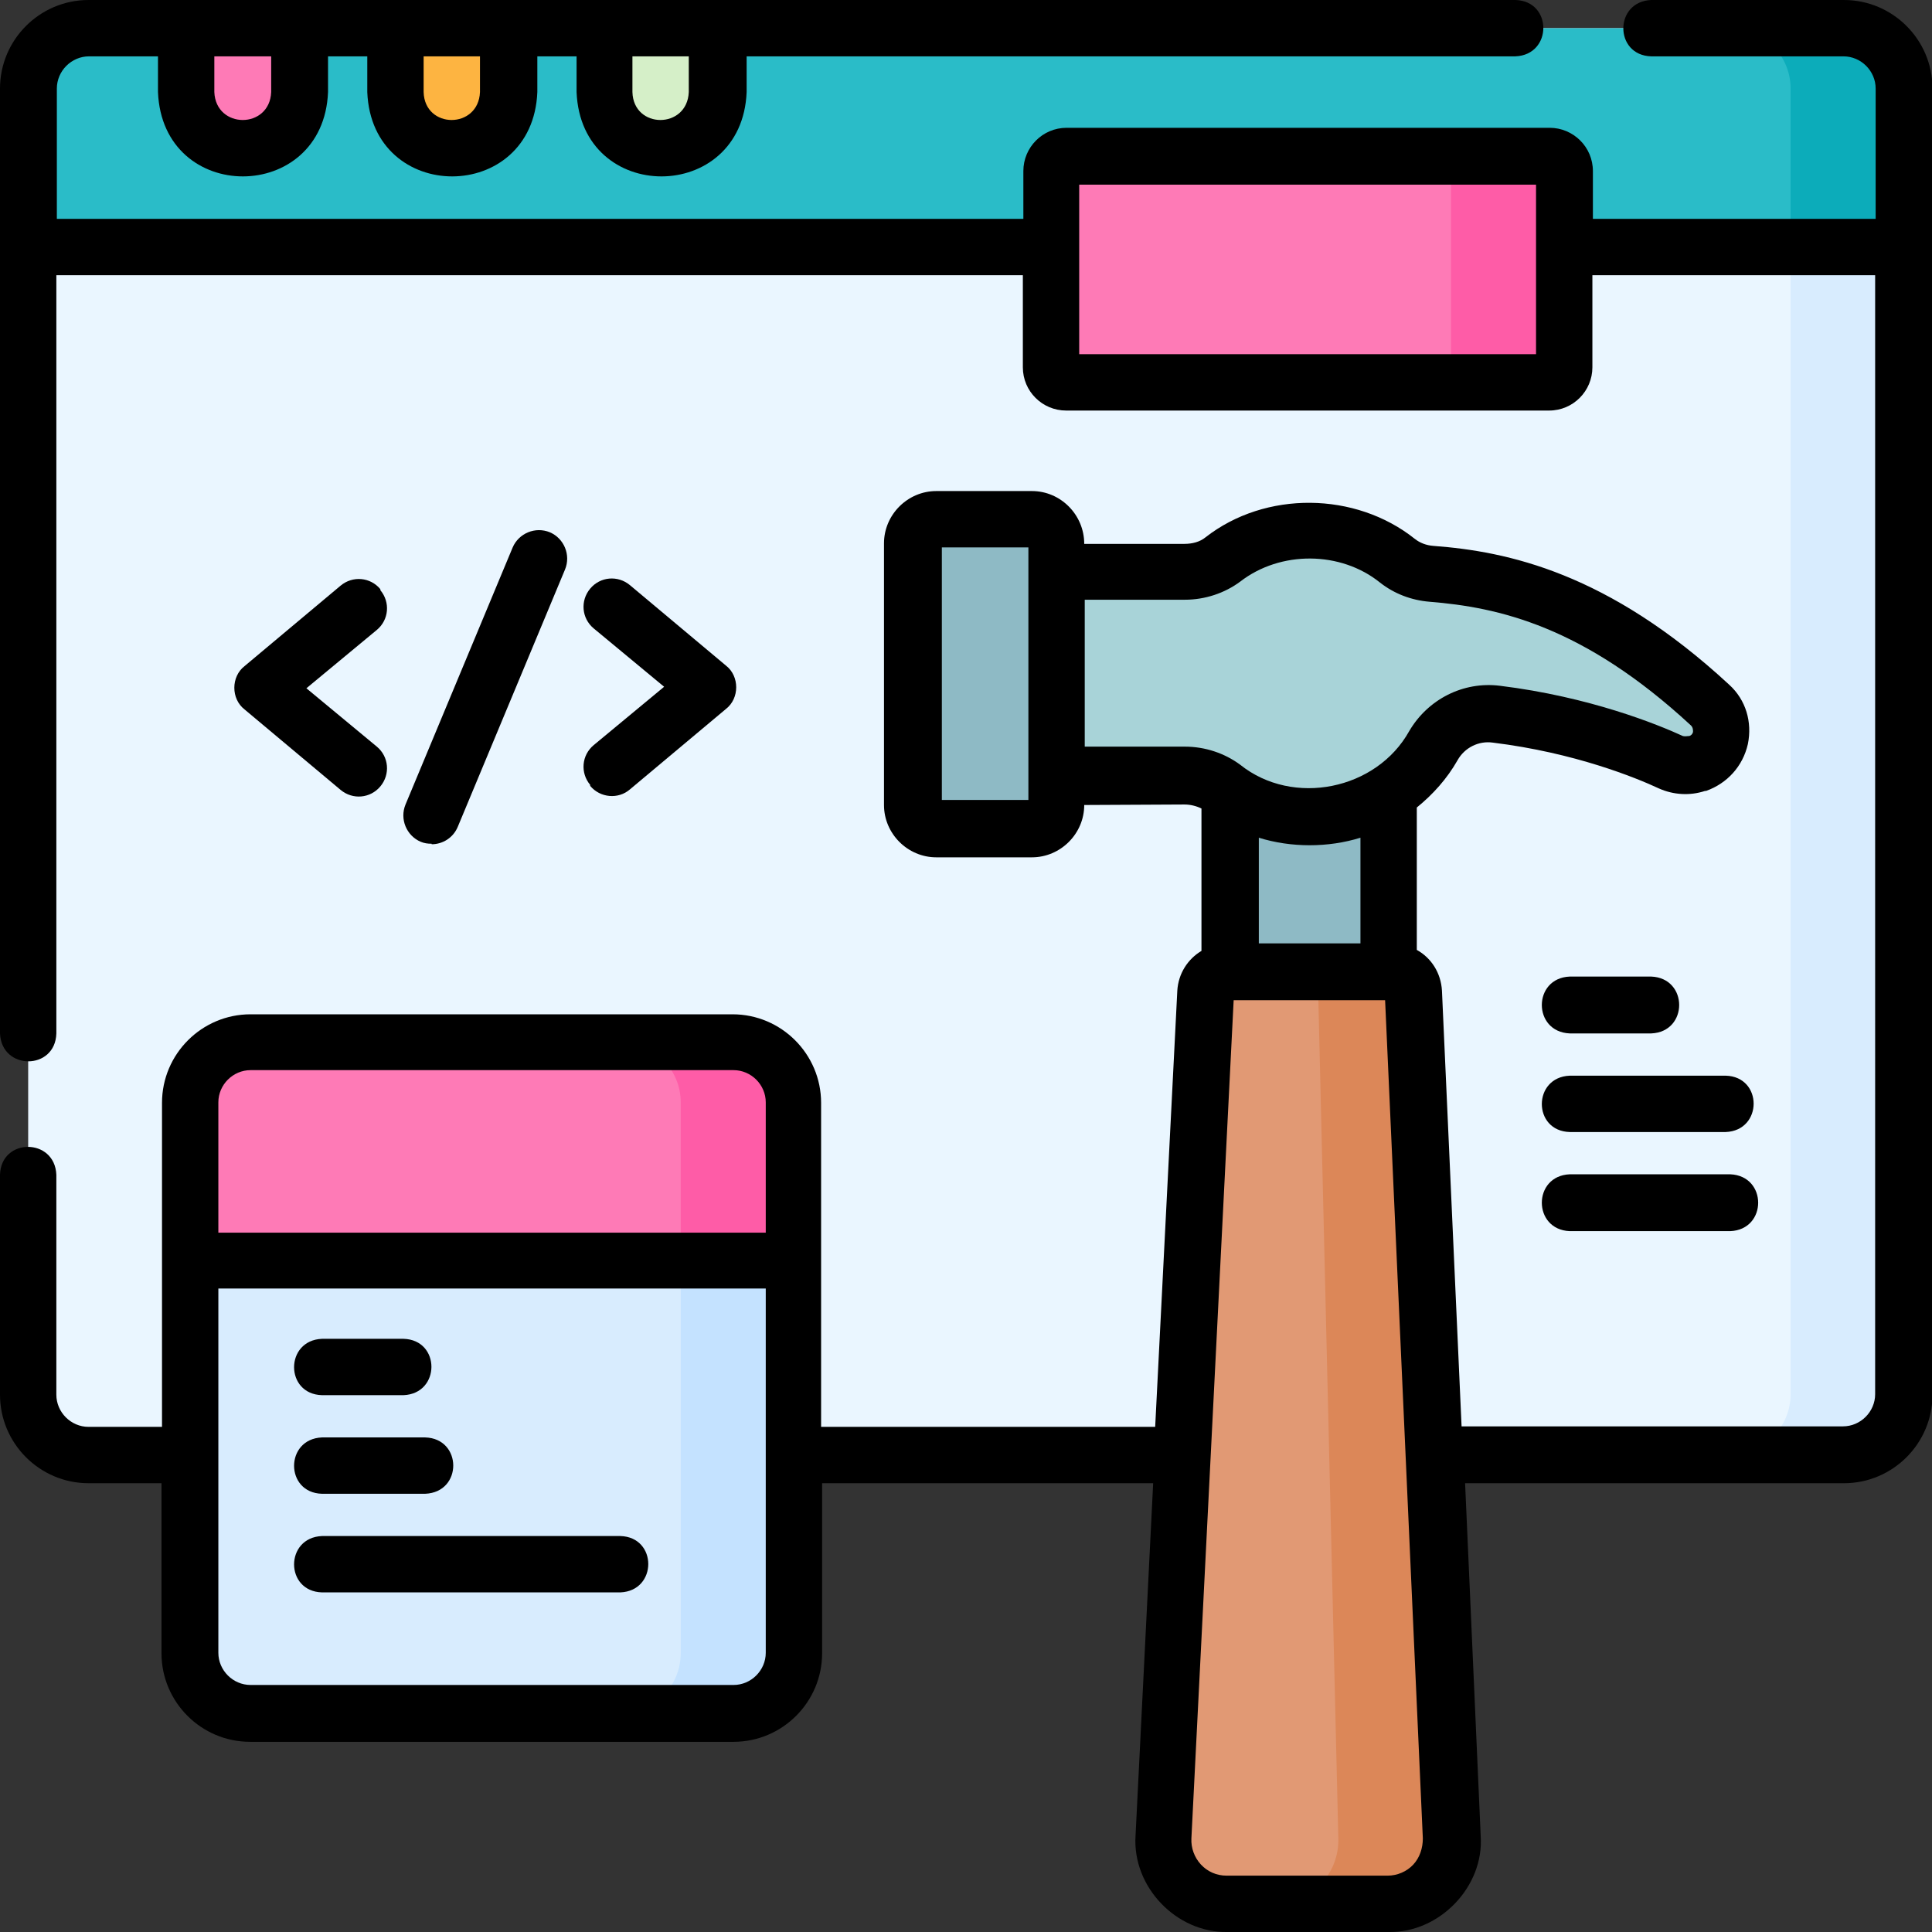 <?xml version="1.0" encoding="UTF-8"?><svg id="Warstwa_2" xmlns="http://www.w3.org/2000/svg" xmlns:xlink="http://www.w3.org/1999/xlink" viewBox="0 0 38.4 38.4"><rect x="0" y="0" width="38.4" height="38.4" fill="#333333" stroke="none"/><defs><style>.cls-1{fill:#d8ecfe;}.cls-2{fill:#0cacba;}.cls-3{fill:#dc8758;}.cls-4{fill:#e19974;}.cls-5{fill:#fe5ca7;}.cls-6{fill:#eaf6ff;}.cls-7{fill:#a8d3d8;}.cls-8{clip-path:url(#clippath);}.cls-9{fill:none;}.cls-10{fill:#d5efc8;}.cls-11{fill:#fe7ab6;}.cls-12{fill:#8ebac5;}.cls-13{fill:#fdb441;}.cls-14{fill:#2abcc8;}.cls-15{fill:#c4e2ff;}</style><clipPath id="clippath"><rect class="cls-9" width="38.4" height="38.4"/></clipPath></defs><g id="Warstwa_1-2"><g><path class="cls-6" d="M36.64,28.91H1.76c-.66,0-1.2-.54-1.2-1.2V1.76C.56,1.1,1.1,.56,1.76,.56H36.64c.66,0,1.2,.54,1.2,1.2V27.71c0,.66-.54,1.2-1.2,1.2h0Z"/><path class="cls-1" d="M36.64,.56h-2.25c.66,0,1.2,.54,1.2,1.2V27.71c0,.66-.54,1.2-1.2,1.2h2.25c.66,0,1.2-.54,1.2-1.2V1.76c0-.66-.54-1.2-1.2-1.2h0Z"/><path class="cls-14" d="M37.84,4.91H.56V1.76C.56,1.1,1.1,.56,1.76,.56H36.64c.66,0,1.2,.54,1.2,1.2v3.15Z"/><path class="cls-2" d="M36.64,.56h-2.25c.66,0,1.2,.54,1.2,1.2v3.15h2.25V1.76c0-.66-.54-1.2-1.2-1.2h0Z"/><path class="cls-11" d="M4.82,2.96c-.62,0-1.12-.5-1.12-1.12V.56h2.25V1.84c0,.62-.5,1.12-1.13,1.12h0Z"/><path class="cls-13" d="M8.97,2.96c-.62,0-1.12-.5-1.12-1.12V.56h2.25V1.84c0,.62-.5,1.12-1.12,1.12h0Z"/><path class="cls-10" d="M13.12,2.96c-.62,0-1.12-.5-1.12-1.12V.56h2.25V1.84c0,.62-.5,1.12-1.12,1.12h0Z"/><rect class="cls-12" x="24.46" y="14.81" width="3.15" height="4.5"/><path class="cls-4" d="M27.59,37.84h-3.2c-.73,0-1.3-.61-1.27-1.33l.85-16.79c.01-.22,.2-.4,.42-.4h3.28c.23,0,.41,.18,.42,.4l.75,16.8c.03,.72-.54,1.32-1.27,1.32h0Z"/><path class="cls-3" d="M28.1,19.72c-.01-.23-.2-.4-.42-.4h-1.9c.23,0,.41,.18,.42,.4l.4,16.8c.03,.72-.54,1.32-1.27,1.32h2.25c.72,0,1.3-.6,1.27-1.32l-.75-16.8Z"/><path class="cls-12" d="M20.53,16.46h-1.9c-.26,0-.48-.21-.48-.48v-5.2c0-.26,.21-.47,.48-.47h1.9c.26,0,.47,.21,.47,.47v5.2c0,.26-.21,.48-.47,.48h0Z"/><path class="cls-7" d="M33.74,15.17h-.02c-.17,.06-.35,.05-.51-.02-.51-.23-1.78-.75-3.47-.95-.5-.06-1,.19-1.25,.63-.49,.85-1.41,1.42-2.46,1.42-.65,0-1.24-.22-1.72-.58-.22-.16-.48-.25-.76-.25h-2.55v-4.05h2.55c.27,0,.54-.08,.76-.25,.48-.36,1.07-.58,1.72-.58s1.27,.22,1.75,.6c.19,.15,.43,.24,.68,.26,1.58,.12,3.36,.6,5.54,2.61,.38,.36,.25,.99-.25,1.16h0Z"/><path class="cls-1" d="M14.58,34.06H4.98c-.66,0-1.2-.54-1.2-1.2v-10.95c0-.66,.54-1.2,1.2-1.2H14.58c.66,0,1.2,.54,1.2,1.2v10.95c0,.66-.54,1.2-1.2,1.2h0Z"/><path class="cls-15" d="M14.58,20.71h-2.25c.66,0,1.2,.54,1.2,1.2v10.95c0,.66-.54,1.2-1.2,1.2h2.25c.66,0,1.2-.54,1.2-1.2v-10.95c0-.66-.54-1.2-1.2-1.2h0Z"/><path class="cls-11" d="M15.78,25.06H3.78v-3.15c0-.66,.54-1.2,1.2-1.2H14.58c.66,0,1.2,.54,1.2,1.2v3.15Z"/><path class="cls-5" d="M14.58,20.71h-2.25c.66,0,1.2,.54,1.2,1.2v3.15h2.25v-3.15c0-.66-.54-1.2-1.2-1.2h0Z"/><path class="cls-11" d="M30.79,7.6h-9.6c-.17,0-.3-.13-.3-.3V3.4c0-.17,.13-.3,.3-.3h9.6c.17,0,.3,.13,.3,.3v3.9c0,.17-.13,.3-.3,.3h0Z"/><g class="cls-8"><path class="cls-5" d="M30.79,3.1h-2.25c.17,0,.3,.13,.3,.3v3.9c0,.17-.13,.3-.3,.3h2.25c.17,0,.3-.13,.3-.3V3.4c0-.17-.13-.3-.3-.3h0Z"/><path d="M36.64,0h-3.82c-.74,.03-.74,1.1,0,1.12h3.82c.35,0,.64,.29,.64,.64v2.59h-5.62v-.95c0-.48-.39-.86-.86-.86h-9.6c-.48,0-.86,.39-.86,.86v.95H1.13V1.76c0-.35,.29-.64,.64-.64h1.37v.71c.09,2.24,3.29,2.23,3.38,0v-.71h.78v.71c.09,2.24,3.29,2.23,3.38,0v-.71h.78v.71c.09,2.24,3.29,2.23,3.38,0v-.71h15.28c.74-.03,.74-1.1,0-1.12H1.76C.79,0,0,.79,0,1.76V20.54c.03,.74,1.1,.74,1.12,0V5.47H20.33v1.83c0,.48,.39,.86,.86,.86h9.6c.48,0,.86-.39,.86-.86v-1.83h5.62V27.71c0,.35-.29,.64-.64,.64h-7.58l-.39-8.66c-.02-.35-.21-.65-.5-.81v-2.83c.32-.26,.6-.57,.81-.94,.14-.25,.42-.39,.7-.35,1.63,.2,2.85,.7,3.3,.91,.29,.13,.62,.15,.92,.05h.02c.42-.15,.73-.49,.83-.93,.09-.44-.04-.88-.37-1.18-2.41-2.23-4.41-2.65-5.88-2.76-.14-.01-.27-.06-.37-.14-1.18-.94-2.97-.96-4.16-.03-.11,.09-.26,.13-.42,.13h-1.99c0-.58-.47-1.05-1.04-1.05h-1.9c-.57,0-1.04,.47-1.04,1.04v5.2c0,.57,.47,1.04,1.04,1.04h1.9c.57,0,1.04-.47,1.04-1.04h0s1.99-.01,1.99-.01c.12,0,.24,.03,.34,.08v2.83c-.27,.16-.46,.45-.48,.79l-.44,8.67h-6.64v-6.44c0-.97-.79-1.76-1.76-1.76H4.98c-.97,0-1.76,.79-1.76,1.76v6.44H1.76c-.35,0-.64-.29-.64-.64v-4.37c-.03-.74-1.1-.74-1.12,0v4.37c0,.97,.79,1.76,1.76,1.76h1.45v3.38c0,.97,.79,1.76,1.76,1.76H14.58c.97,0,1.76-.79,1.76-1.76v-3.38h6.58l-.35,7c-.07,1.02,.81,1.94,1.83,1.92h3.2c1.01,.02,1.9-.9,1.83-1.91l-.31-7.01h7.53c.97,0,1.76-.79,1.76-1.76V1.76c0-.97-.79-1.76-1.76-1.76h0ZM13.69,1.12v.71c-.03,.74-1.1,.74-1.12,0v-.71h1.12Zm-4.15,0v.71c-.03,.74-1.1,.74-1.12,0v-.71h1.12Zm-4.15,0v.71c-.03,.74-1.1,.74-1.13,0v-.71h1.13ZM30.53,7.04h-9.08V3.67h9.08v3.38ZM4.98,21.27H14.58c.35,0,.64,.29,.64,.64v2.59H4.34v-2.59c0-.35,.29-.64,.64-.64h0Zm9.6,12.22H4.98c-.35,0-.64-.29-.64-.64v-7.24H15.22v7.24c0,.35-.29,.64-.64,.64h0Zm12.46-14.74h-2.02v-2.1c.64,.2,1.38,.2,2.02,0v2.11Zm-6.6-2.85h-1.72v-5.02h1.72v5.02Zm1.12-1.05v-2.93h1.99c.4,0,.79-.13,1.1-.36,.8-.62,2-.61,2.78,.02,.28,.22,.62,.35,.98,.38,1.37,.11,3.06,.48,5.2,2.46,.04,.04,.04,.09,.04,.12,0,.03-.03,.08-.08,.09h-.02s-.06,.01-.1,0c-.5-.23-1.85-.78-3.64-1-.73-.09-1.43,.27-1.8,.9-.65,1.17-2.31,1.51-3.36,.67-.31-.23-.7-.36-1.1-.36h-1.99Zm6.53,22.21c-.13,.14-.32,.22-.51,.22h-3.2c-.2,0-.38-.08-.51-.22-.13-.14-.2-.33-.19-.52l.84-16.66h3.01l.75,16.66c0,.19-.06,.38-.19,.52h0Z"/></g><path d="M6.4,27.73h1.62c.74-.03,.74-1.1,0-1.12h-1.62c-.74,.03-.74,1.1,0,1.12h0Z"/><path d="M6.4,29.69h2.05c.75-.03,.74-1.1,0-1.12h-2.05c-.74,.03-.74,1.1,0,1.12h0Z"/><path d="M12.33,30.53H6.4c-.74,.03-.74,1.1,0,1.12h5.93c.74-.03,.74-1.1,0-1.12h0Z"/><path d="M31.2,20.54h1.62c.74-.03,.74-1.1,0-1.13h-1.62c-.74,.03-.74,1.1,0,1.13h0Z"/><path d="M34.3,21.38h-3.1c-.74,.03-.74,1.1,0,1.12h3.1c.74-.03,.74-1.1,0-1.12h0Z"/><path d="M31.2,23.34c-.74,.03-.74,1.1,0,1.13h3.19c.74-.03,.74-1.1,0-1.13h-3.19Z"/><path d="M7.56,11.71c-.2-.24-.55-.27-.79-.07l-1.91,1.6c-.27,.21-.27,.65,0,.86l1.91,1.6c.24,.2,.59,.17,.79-.07,.2-.24,.17-.59-.07-.79l-1.4-1.16,1.4-1.16c.24-.2,.27-.55,.07-.79h0Z"/><path d="M11.73,15.62c.2,.24,.56,.27,.79,.07l1.91-1.6c.27-.21,.27-.65,0-.86l-1.91-1.6c-.24-.2-.59-.17-.79,.07-.2,.24-.17,.59,.07,.79l1.4,1.16-1.4,1.16c-.24,.2-.27,.55-.07,.79h0Z"/><path d="M8.58,16.78c.22,0,.43-.13,.52-.35l2.13-5.11c.12-.29-.02-.62-.3-.74-.29-.12-.62,.02-.74,.3l-2.13,5.11c-.12,.29,.02,.62,.3,.74,.07,.03,.14,.04,.22,.04h0Z"/></g></g></svg>
